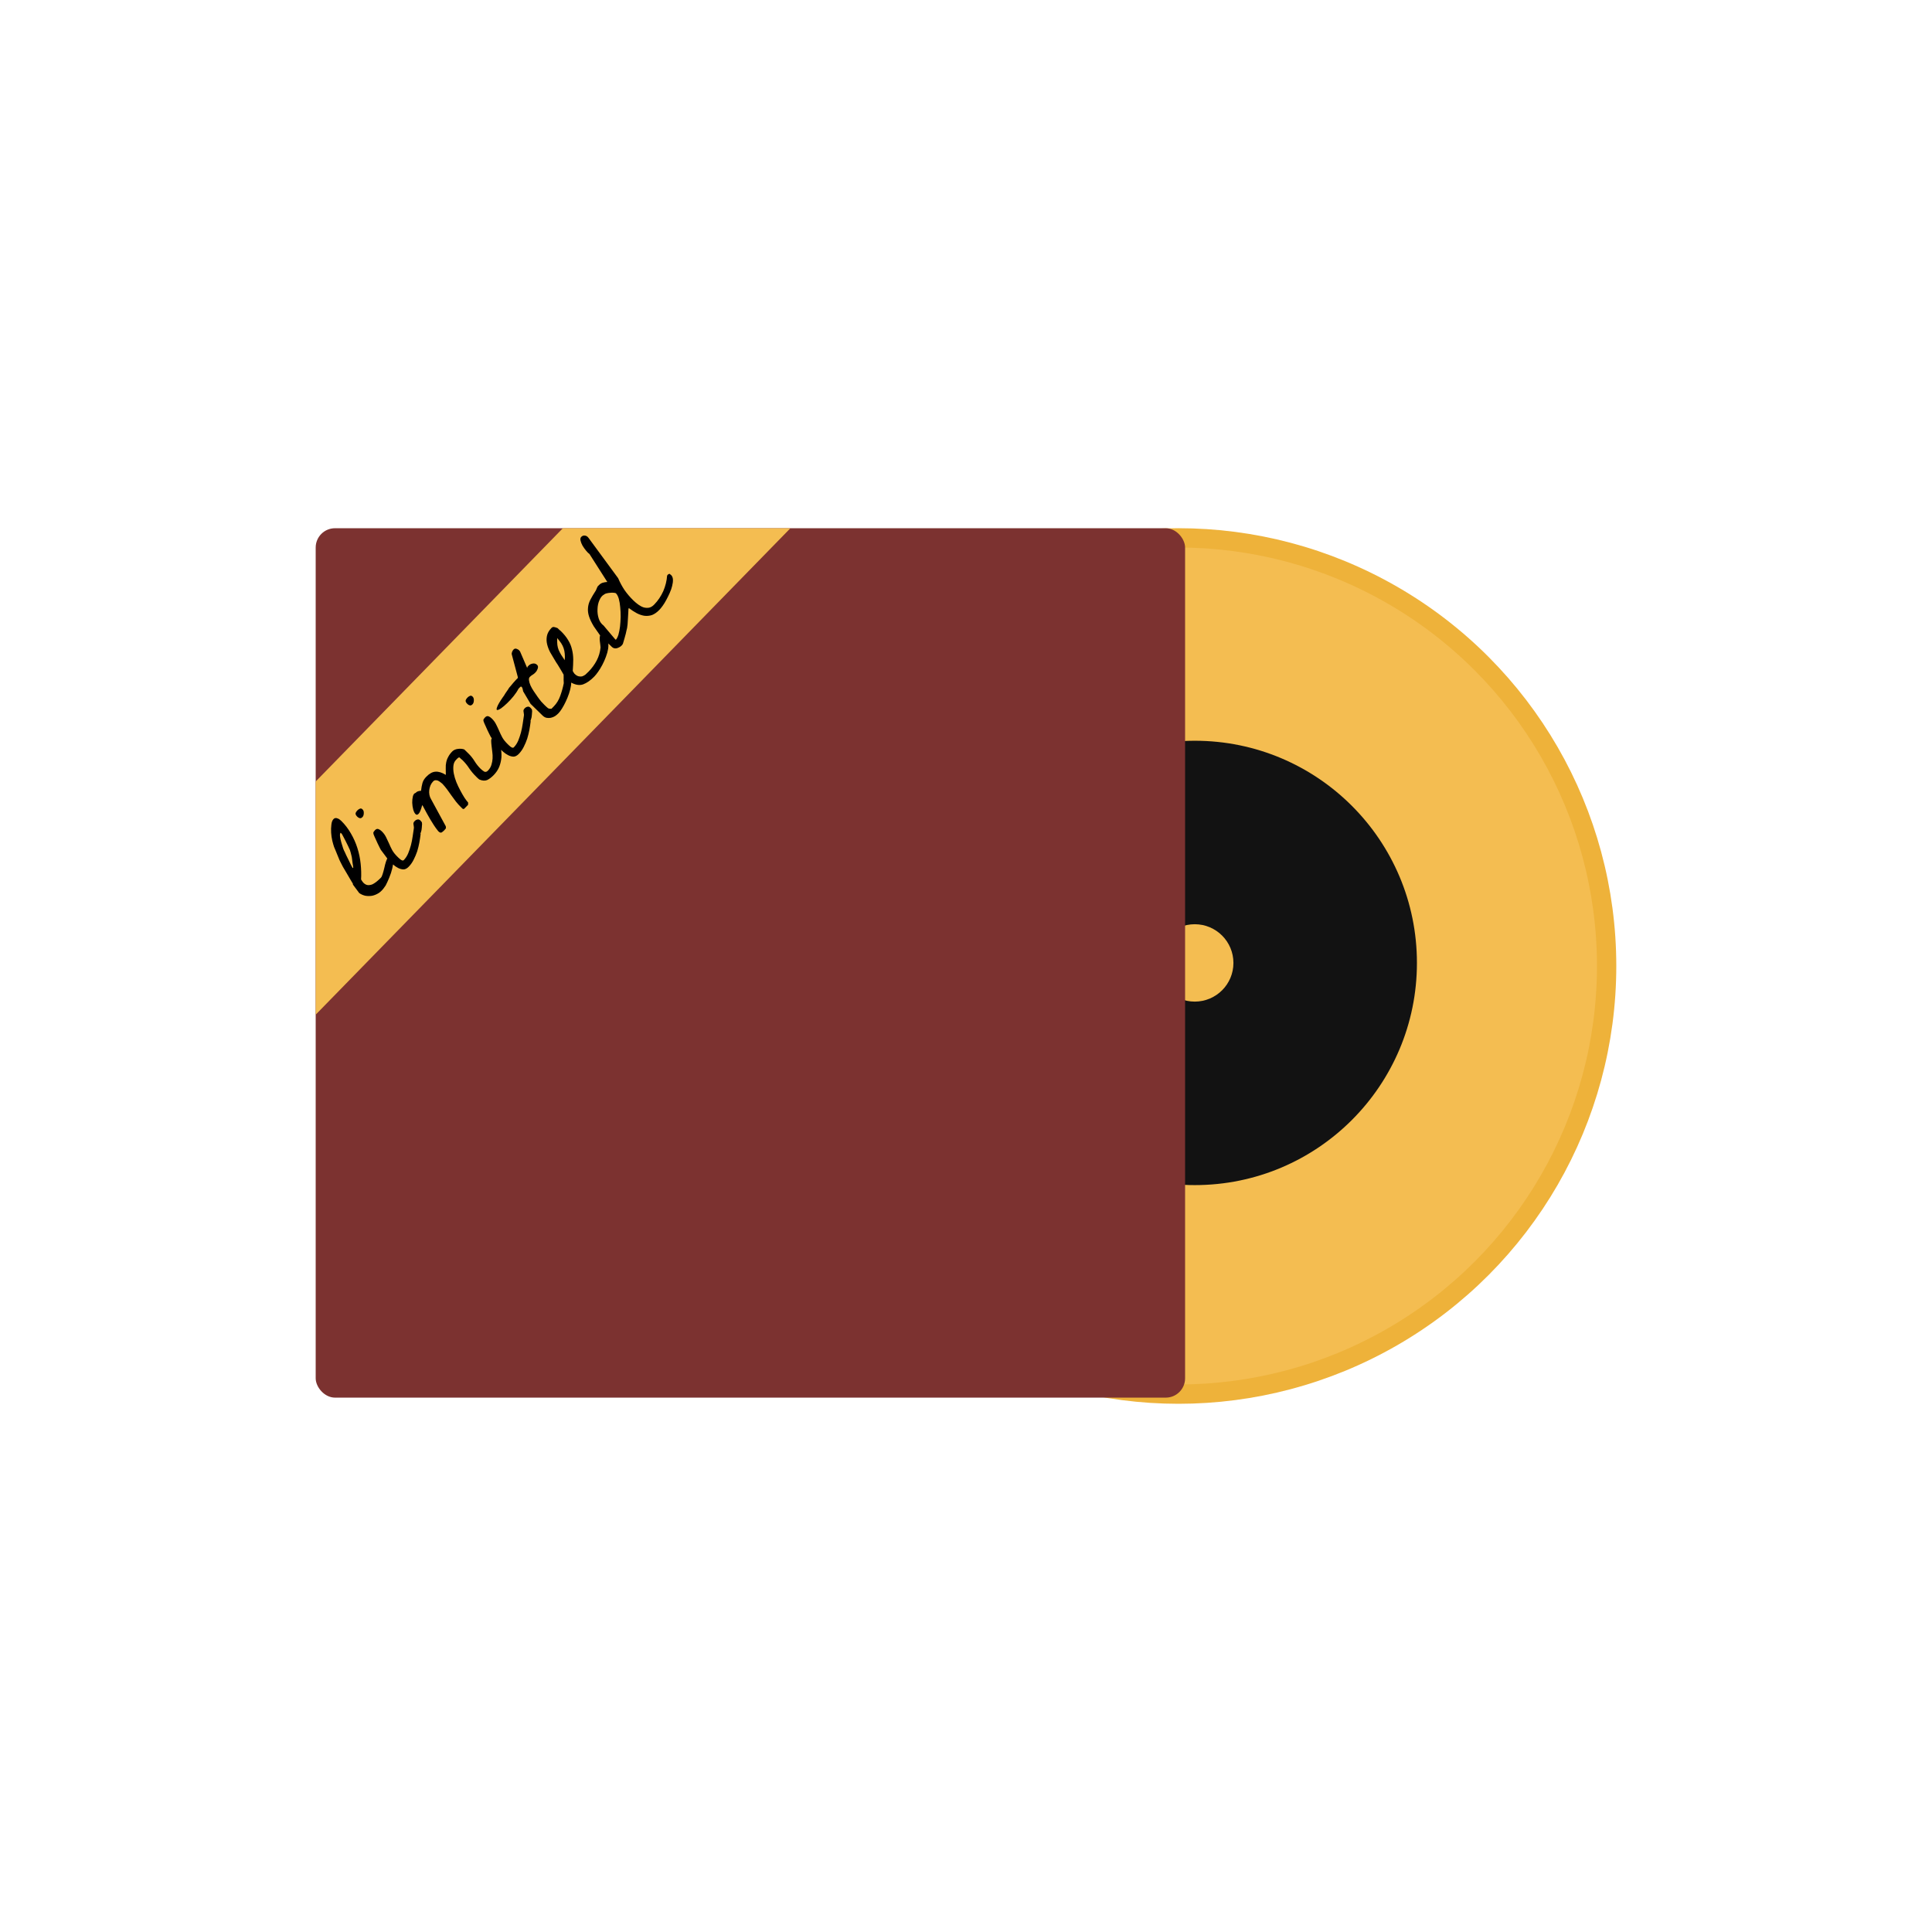 <svg xmlns="http://www.w3.org/2000/svg" fill="none" viewBox="0 0 100 100" height="100" width="100">
<circle stroke="#EEB23A" fill="#F4BD51" r="22.16" cy="50" cx="60.999"></circle>
<path fill="#121212" d="M73.34 49.841C73.34 56.192 68.191 61.341 61.84 61.341C55.489 61.341 50.34 56.192 50.34 49.841C50.34 43.489 55.489 38.341 61.84 38.341C68.191 38.341 73.34 43.489 73.34 49.841ZM59.837 49.841C59.837 50.947 60.734 51.843 61.84 51.843C62.946 51.843 63.842 50.947 63.842 49.841C63.842 48.735 62.946 47.838 61.84 47.838C60.734 47.838 59.837 48.735 59.837 49.841Z"></path>
<g clip-path="url(#clip0_7874_13290)">
<rect fill="#7C3230" rx="1" height="45" width="45" y="27.341" x="16.34"></rect>
<path fill="#F4BD51" d="M8.98 47.992L36.917 19.365L42.95 25.252L15.013 53.879L8.98 47.992Z"></path>
<path fill="black" d="M18.267 45.785C18.267 45.785 18.267 45.781 18.267 45.774C18.267 45.759 18.266 45.748 18.266 45.741C18.24 45.7 18.197 45.629 18.137 45.527C18.076 45.424 18.012 45.315 17.945 45.198C17.873 45.077 17.808 44.965 17.747 44.863C17.691 44.757 17.653 44.684 17.634 44.643C17.623 44.625 17.602 44.583 17.572 44.517C17.541 44.444 17.509 44.365 17.475 44.281C17.441 44.196 17.407 44.112 17.372 44.028C17.338 43.944 17.312 43.881 17.293 43.841C17.266 43.764 17.235 43.657 17.201 43.522C17.169 43.382 17.149 43.242 17.14 43.102C17.131 42.955 17.135 42.817 17.152 42.688C17.165 42.555 17.202 42.457 17.264 42.394C17.297 42.36 17.332 42.343 17.369 42.343C17.409 42.339 17.446 42.346 17.479 42.364C17.512 42.374 17.546 42.392 17.579 42.418C17.613 42.443 17.641 42.467 17.663 42.488C17.857 42.678 18.023 42.895 18.163 43.14C18.302 43.377 18.414 43.628 18.498 43.892C18.582 44.157 18.639 44.43 18.668 44.714C18.697 44.989 18.704 45.258 18.689 45.52C18.697 45.535 18.713 45.562 18.74 45.602C18.77 45.639 18.79 45.666 18.802 45.684L18.813 45.695C18.887 45.768 18.965 45.807 19.046 45.814C19.131 45.817 19.212 45.801 19.289 45.767C19.362 45.729 19.435 45.68 19.508 45.62C19.584 45.557 19.654 45.493 19.715 45.43C19.748 45.397 19.779 45.332 19.807 45.236C19.839 45.136 19.867 45.032 19.892 44.925C19.916 44.811 19.944 44.704 19.976 44.604C20.008 44.504 20.04 44.437 20.073 44.404C20.106 44.37 20.142 44.355 20.183 44.358C20.224 44.361 20.261 44.379 20.294 44.412C20.35 44.467 20.368 44.568 20.348 44.715C20.327 44.863 20.291 45.02 20.237 45.186C20.18 45.349 20.12 45.501 20.055 45.641C19.994 45.778 19.947 45.864 19.915 45.897C19.828 46.031 19.728 46.137 19.615 46.216C19.498 46.291 19.38 46.34 19.263 46.364C19.142 46.384 19.022 46.383 18.904 46.363C18.785 46.335 18.682 46.288 18.593 46.223L18.267 45.785ZM17.632 43.102C17.599 43.136 17.589 43.202 17.601 43.301C17.613 43.393 17.635 43.494 17.666 43.604C17.696 43.714 17.729 43.819 17.763 43.918C17.798 44.01 17.824 44.068 17.843 44.094C17.858 44.13 17.884 44.189 17.922 44.27C17.96 44.35 18.002 44.434 18.047 44.522C18.088 44.606 18.128 44.689 18.166 44.77C18.207 44.846 18.238 44.901 18.256 44.934L18.284 44.906C18.284 44.906 18.282 44.882 18.277 44.834C18.269 44.783 18.259 44.726 18.248 44.663C18.239 44.597 18.231 44.531 18.223 44.465C18.215 44.391 18.205 44.334 18.193 44.294C18.186 44.257 18.172 44.204 18.153 44.134C18.13 44.061 18.116 44.015 18.112 43.997C18.086 43.942 18.052 43.868 18.01 43.777C17.965 43.682 17.92 43.59 17.874 43.502C17.829 43.414 17.79 43.34 17.756 43.277C17.722 43.208 17.701 43.169 17.693 43.162L17.632 43.102ZM19.709 43.983C19.694 43.961 19.671 43.917 19.641 43.851C19.611 43.785 19.577 43.715 19.539 43.642C19.505 43.565 19.473 43.494 19.442 43.428C19.412 43.362 19.391 43.316 19.38 43.291C19.342 43.21 19.323 43.151 19.323 43.114C19.326 43.074 19.355 43.026 19.409 42.97C19.467 42.91 19.526 42.891 19.585 42.912C19.645 42.934 19.702 42.972 19.758 43.026C19.855 43.121 19.93 43.223 19.983 43.333C20.035 43.435 20.087 43.544 20.136 43.657C20.181 43.767 20.236 43.882 20.3 44.003C20.364 44.117 20.456 44.231 20.575 44.348C20.59 44.362 20.612 44.384 20.642 44.413C20.668 44.439 20.698 44.464 20.732 44.489C20.761 44.511 20.793 44.528 20.826 44.538C20.856 44.545 20.88 44.539 20.898 44.521C20.992 44.424 21.068 44.309 21.125 44.175C21.183 44.035 21.231 43.892 21.27 43.748C21.308 43.597 21.338 43.447 21.358 43.3C21.378 43.145 21.399 43.008 21.419 42.89C21.426 42.846 21.426 42.809 21.418 42.78C21.414 42.746 21.41 42.717 21.406 42.691C21.398 42.662 21.396 42.634 21.399 42.608C21.402 42.575 21.422 42.54 21.459 42.503C21.506 42.454 21.555 42.426 21.607 42.418C21.658 42.403 21.71 42.421 21.762 42.471C21.785 42.493 21.803 42.515 21.818 42.537C21.837 42.555 21.845 42.581 21.841 42.614C21.849 42.629 21.849 42.658 21.842 42.703C21.839 42.743 21.836 42.787 21.833 42.835C21.826 42.88 21.821 42.922 21.818 42.962C21.811 42.999 21.804 43.025 21.797 43.04C21.793 43.044 21.788 43.06 21.781 43.09C21.774 43.112 21.768 43.125 21.765 43.129C21.765 43.136 21.765 43.147 21.765 43.162C21.765 43.169 21.767 43.175 21.771 43.178C21.754 43.315 21.732 43.461 21.704 43.616C21.677 43.764 21.64 43.913 21.594 44.065C21.544 44.213 21.483 44.357 21.411 44.498C21.343 44.635 21.258 44.756 21.156 44.86C21.069 44.95 20.979 44.997 20.887 45.001C20.795 44.999 20.703 44.974 20.61 44.928C20.517 44.881 20.43 44.821 20.348 44.748C20.266 44.676 20.194 44.608 20.13 44.547L19.709 43.983ZM18.5 42.279C18.433 42.214 18.401 42.157 18.404 42.109C18.407 42.061 18.442 42.004 18.507 41.937C18.54 41.903 18.58 41.877 18.628 41.858C18.672 41.835 18.718 41.847 18.766 41.895C18.815 41.942 18.836 42.01 18.829 42.099C18.827 42.183 18.804 42.248 18.76 42.293C18.716 42.337 18.672 42.356 18.628 42.349C18.58 42.339 18.538 42.316 18.5 42.279ZM22.68 43.018C22.598 42.916 22.525 42.816 22.461 42.717C22.394 42.615 22.33 42.512 22.27 42.41C22.209 42.308 22.149 42.202 22.089 42.092C22.029 41.975 21.959 41.845 21.88 41.702L21.852 41.675C21.792 41.908 21.731 42.056 21.669 42.119C21.611 42.179 21.56 42.187 21.515 42.143C21.467 42.103 21.425 42.026 21.391 41.913C21.36 41.795 21.342 41.675 21.337 41.554C21.335 41.429 21.347 41.316 21.371 41.217C21.399 41.113 21.445 41.056 21.507 41.044C21.551 40.999 21.593 40.971 21.633 40.959C21.677 40.944 21.73 40.934 21.793 40.93C21.81 40.779 21.834 40.646 21.866 40.531C21.897 40.416 21.964 40.307 22.066 40.203C22.226 40.039 22.383 39.952 22.538 39.943C22.696 39.93 22.875 39.985 23.076 40.108C23.074 39.982 23.073 39.868 23.072 39.765C23.067 39.658 23.075 39.557 23.096 39.461C23.116 39.358 23.152 39.261 23.203 39.172C23.249 39.08 23.316 38.989 23.404 38.899C23.476 38.825 23.575 38.779 23.7 38.763C23.825 38.747 23.936 38.756 24.032 38.792C24.047 38.806 24.081 38.839 24.133 38.89C24.185 38.941 24.22 38.976 24.239 38.994C24.366 39.117 24.474 39.252 24.564 39.399C24.651 39.541 24.756 39.673 24.878 39.793C24.931 39.844 24.99 39.891 25.057 39.934C25.124 39.97 25.19 39.955 25.255 39.888C25.343 39.798 25.402 39.7 25.434 39.593C25.47 39.482 25.49 39.371 25.496 39.26C25.502 39.142 25.497 39.028 25.481 38.918C25.469 38.804 25.456 38.701 25.444 38.609C25.432 38.51 25.425 38.423 25.424 38.35C25.424 38.276 25.441 38.221 25.478 38.183C25.503 38.157 25.542 38.14 25.593 38.132C25.644 38.117 25.685 38.124 25.715 38.153C25.719 38.156 25.722 38.164 25.726 38.175C25.734 38.182 25.739 38.187 25.743 38.191C25.822 38.341 25.879 38.502 25.915 38.675C25.95 38.848 25.963 39.021 25.954 39.194C25.941 39.364 25.903 39.53 25.839 39.693C25.774 39.848 25.68 39.989 25.556 40.116C25.44 40.235 25.327 40.321 25.217 40.374C25.104 40.423 24.967 40.414 24.808 40.346C24.797 40.335 24.771 40.313 24.73 40.281C24.689 40.241 24.665 40.217 24.657 40.21C24.515 40.072 24.392 39.926 24.287 39.772C24.186 39.615 24.068 39.471 23.934 39.34C23.923 39.329 23.897 39.307 23.856 39.275C23.818 39.238 23.794 39.215 23.783 39.204C23.75 39.201 23.717 39.216 23.684 39.249C23.655 39.279 23.628 39.307 23.602 39.333C23.526 39.411 23.481 39.513 23.468 39.639C23.455 39.764 23.462 39.898 23.489 40.042C23.517 40.185 23.561 40.334 23.622 40.487C23.683 40.634 23.751 40.777 23.826 40.916C23.898 41.051 23.969 41.176 24.041 41.289C24.112 41.395 24.175 41.479 24.231 41.541L24.227 41.657L24.042 41.847C24.009 41.881 23.974 41.883 23.937 41.854C23.9 41.817 23.872 41.79 23.853 41.772C23.764 41.685 23.68 41.592 23.601 41.493C23.522 41.387 23.446 41.283 23.371 41.181C23.296 41.072 23.219 40.964 23.14 40.858C23.062 40.752 22.979 40.654 22.893 40.563C22.86 40.537 22.825 40.51 22.788 40.481C22.747 40.449 22.706 40.423 22.665 40.405C22.624 40.387 22.584 40.38 22.543 40.385C22.499 40.385 22.457 40.406 22.417 40.447C22.359 40.507 22.314 40.575 22.281 40.653C22.249 40.731 22.228 40.812 22.218 40.897C22.208 40.974 22.211 41.057 22.227 41.145C22.242 41.226 22.273 41.303 22.318 41.376L23.075 42.77L23.082 42.875C23.082 42.875 23.071 42.886 23.049 42.909C23.031 42.935 23.017 42.953 23.006 42.965C22.966 43.006 22.92 43.045 22.869 43.082C22.818 43.112 22.762 43.098 22.703 43.04L22.68 43.018ZM25.405 38.145C25.39 38.123 25.368 38.08 25.337 38.014C25.307 37.948 25.273 37.878 25.235 37.805C25.201 37.728 25.169 37.657 25.139 37.591C25.109 37.525 25.088 37.479 25.076 37.453C25.039 37.373 25.02 37.314 25.019 37.277C25.022 37.237 25.051 37.188 25.106 37.133C25.164 37.073 25.223 37.054 25.282 37.075C25.341 37.096 25.399 37.135 25.454 37.189C25.551 37.284 25.626 37.386 25.679 37.496C25.732 37.598 25.783 37.706 25.832 37.82C25.878 37.93 25.933 38.045 25.997 38.166C26.061 38.279 26.152 38.394 26.272 38.511C26.287 38.525 26.309 38.547 26.339 38.576C26.365 38.602 26.395 38.627 26.428 38.652C26.458 38.674 26.489 38.69 26.523 38.701C26.552 38.708 26.576 38.702 26.594 38.683C26.689 38.587 26.765 38.471 26.822 38.338C26.879 38.197 26.927 38.055 26.966 37.911C27.005 37.759 27.034 37.61 27.055 37.462C27.075 37.307 27.095 37.171 27.116 37.053C27.123 37.008 27.122 36.972 27.114 36.942C27.11 36.909 27.106 36.88 27.102 36.854C27.095 36.825 27.092 36.797 27.096 36.771C27.099 36.738 27.119 36.703 27.155 36.666C27.203 36.617 27.252 36.589 27.303 36.581C27.355 36.566 27.407 36.583 27.459 36.634C27.481 36.656 27.5 36.678 27.515 36.7C27.533 36.718 27.541 36.744 27.538 36.777C27.545 36.791 27.546 36.821 27.539 36.865C27.536 36.906 27.532 36.95 27.529 36.998C27.523 37.042 27.518 37.085 27.514 37.125C27.508 37.162 27.5 37.188 27.493 37.203C27.49 37.207 27.484 37.223 27.477 37.253C27.47 37.275 27.465 37.288 27.461 37.292C27.461 37.299 27.461 37.31 27.462 37.325C27.462 37.332 27.464 37.338 27.467 37.341C27.451 37.478 27.428 37.623 27.401 37.779C27.373 37.926 27.336 38.076 27.29 38.227C27.241 38.375 27.18 38.52 27.108 38.66C27.039 38.798 26.954 38.918 26.852 39.023C26.765 39.112 26.675 39.159 26.584 39.164C26.491 39.162 26.399 39.137 26.306 39.09C26.214 39.043 26.127 38.984 26.044 38.911C25.963 38.838 25.89 38.771 25.827 38.709L25.405 38.145ZM24.197 36.442C24.13 36.377 24.098 36.32 24.101 36.272C24.104 36.224 24.138 36.166 24.204 36.099C24.236 36.066 24.277 36.039 24.324 36.02C24.368 35.998 24.414 36.01 24.463 36.057C24.511 36.105 24.532 36.173 24.526 36.261C24.523 36.346 24.5 36.411 24.457 36.455C24.413 36.5 24.369 36.519 24.325 36.512C24.277 36.502 24.234 36.478 24.197 36.442ZM27.078 35.782C27.07 35.761 27.063 35.724 27.055 35.672C27.043 35.617 27.026 35.579 27.004 35.557L26.987 35.541C26.983 35.537 26.976 35.537 26.965 35.541C26.95 35.541 26.941 35.543 26.937 35.547L26.839 35.647C26.774 35.773 26.689 35.901 26.584 36.032C26.475 36.166 26.364 36.287 26.251 36.395C26.135 36.507 26.029 36.596 25.934 36.664C25.836 36.728 25.768 36.756 25.731 36.749C25.694 36.742 25.695 36.689 25.734 36.589C25.77 36.485 25.867 36.319 26.027 36.088C26.038 36.077 26.059 36.047 26.092 35.999C26.117 35.951 26.15 35.899 26.189 35.843C26.226 35.791 26.26 35.741 26.293 35.693C26.321 35.641 26.341 35.609 26.352 35.598C26.363 35.58 26.392 35.546 26.439 35.498C26.483 35.445 26.526 35.393 26.57 35.341C26.617 35.285 26.663 35.235 26.706 35.19C26.754 35.142 26.786 35.108 26.805 35.09L26.798 35.029L26.491 33.878C26.48 33.838 26.485 33.792 26.506 33.74C26.531 33.684 26.555 33.645 26.577 33.623C26.624 33.575 26.677 33.561 26.736 33.582C26.792 33.6 26.838 33.627 26.875 33.663C26.879 33.667 26.881 33.673 26.881 33.68C26.885 33.684 26.889 33.687 26.892 33.691L26.915 33.713L27.273 34.543L27.306 34.575C27.291 34.546 27.293 34.522 27.311 34.504C27.333 34.481 27.349 34.464 27.36 34.453C27.415 34.397 27.486 34.361 27.574 34.346C27.663 34.33 27.738 34.353 27.802 34.415C27.832 34.444 27.847 34.477 27.847 34.514C27.848 34.55 27.841 34.587 27.826 34.624C27.812 34.661 27.794 34.698 27.773 34.735C27.747 34.769 27.724 34.797 27.702 34.819C27.658 34.864 27.611 34.901 27.559 34.931C27.512 34.958 27.466 34.993 27.423 35.038C27.383 35.079 27.369 35.138 27.381 35.215C27.389 35.289 27.414 35.375 27.456 35.474C27.497 35.566 27.552 35.663 27.619 35.765C27.687 35.867 27.754 35.966 27.822 36.061C27.889 36.156 27.955 36.241 28.018 36.318C28.085 36.391 28.138 36.445 28.175 36.482C28.19 36.496 28.22 36.526 28.265 36.569C28.313 36.609 28.345 36.636 28.359 36.651C28.385 36.669 28.415 36.68 28.448 36.683C28.478 36.682 28.509 36.684 28.542 36.687L28.668 36.559C28.813 36.41 28.923 36.23 28.998 36.019C29.076 35.804 29.137 35.59 29.178 35.376C29.182 35.365 29.181 35.331 29.177 35.276C29.172 35.214 29.172 35.151 29.175 35.089C29.174 35.022 29.173 34.963 29.172 34.912C29.175 34.856 29.182 34.823 29.193 34.812C29.219 34.786 29.256 34.774 29.303 34.778C29.351 34.781 29.39 34.797 29.42 34.826C29.491 34.895 29.534 34.988 29.55 35.106C29.57 35.22 29.572 35.345 29.555 35.482C29.535 35.614 29.5 35.755 29.45 35.903C29.4 36.051 29.343 36.191 29.278 36.325C29.217 36.454 29.152 36.573 29.084 36.681C29.018 36.785 28.959 36.864 28.904 36.92C28.853 36.973 28.795 37.021 28.729 37.066C28.66 37.108 28.588 37.136 28.515 37.152C28.441 37.167 28.368 37.168 28.294 37.154C28.22 37.141 28.149 37.101 28.082 37.035L27.462 36.43L27.078 35.782ZM29.161 34.901C29.146 34.871 29.118 34.822 29.077 34.753C29.035 34.676 28.988 34.597 28.936 34.517C28.887 34.433 28.838 34.356 28.789 34.287C28.74 34.21 28.708 34.157 28.693 34.127C28.626 34.018 28.554 33.897 28.479 33.766C28.407 33.63 28.354 33.491 28.319 33.348C28.284 33.204 28.281 33.063 28.308 32.922C28.336 32.775 28.414 32.636 28.541 32.505C28.588 32.457 28.64 32.441 28.695 32.459C28.75 32.469 28.806 32.487 28.861 32.512C28.876 32.527 28.904 32.554 28.945 32.594C28.986 32.627 29.014 32.65 29.029 32.665C29.189 32.821 29.315 32.976 29.405 33.13C29.499 33.28 29.565 33.439 29.604 33.608C29.647 33.773 29.669 33.948 29.671 34.132C29.67 34.313 29.661 34.512 29.645 34.729C29.653 34.744 29.666 34.768 29.685 34.8C29.704 34.833 29.719 34.855 29.73 34.866L29.741 34.877C29.808 34.943 29.873 34.984 29.936 35.002C29.999 35.02 30.061 35.022 30.124 35.011C30.186 34.991 30.245 34.961 30.3 34.92C30.354 34.871 30.411 34.817 30.469 34.758C30.64 34.583 30.779 34.391 30.887 34.184C30.995 33.976 31.061 33.752 31.084 33.513C31.083 33.476 31.079 33.428 31.071 33.369C31.062 33.303 31.054 33.237 31.046 33.171C31.038 33.105 31.037 33.042 31.044 32.983C31.047 32.92 31.066 32.87 31.103 32.833C31.139 32.796 31.176 32.788 31.213 32.809C31.25 32.831 31.284 32.856 31.313 32.886C31.395 32.966 31.448 33.068 31.472 33.193C31.495 33.311 31.497 33.44 31.477 33.58C31.456 33.713 31.417 33.853 31.36 34.001C31.307 34.145 31.246 34.282 31.177 34.412C31.109 34.542 31.037 34.661 30.961 34.768C30.888 34.872 30.821 34.956 30.759 35.019C30.567 35.217 30.373 35.352 30.179 35.424C29.984 35.489 29.765 35.45 29.52 35.305L29.161 34.901ZM28.84 33.026C28.834 33.166 28.838 33.286 28.85 33.385C28.862 33.477 28.885 33.565 28.919 33.65C28.954 33.727 28.995 33.807 29.044 33.891C29.096 33.972 29.158 34.065 29.23 34.171C29.243 34.045 29.243 33.933 29.231 33.834C29.223 33.731 29.203 33.635 29.172 33.547C29.142 33.459 29.1 33.375 29.048 33.294C28.991 33.211 28.922 33.121 28.84 33.026ZM32.529 31.506C32.529 31.543 32.526 31.609 32.52 31.705C32.514 31.801 32.508 31.904 32.502 32.015C32.495 32.118 32.489 32.218 32.483 32.313C32.473 32.406 32.465 32.47 32.458 32.507C32.454 32.518 32.446 32.553 32.432 32.612C32.417 32.664 32.404 32.727 32.39 32.801C32.372 32.871 32.353 32.943 32.331 33.017C32.31 33.083 32.294 33.137 32.284 33.178C32.263 33.244 32.248 33.292 32.241 33.322C32.231 33.348 32.207 33.379 32.171 33.417C32.112 33.476 32.032 33.521 31.929 33.552C31.826 33.575 31.74 33.553 31.669 33.483L31.065 32.894L30.733 32.418C30.617 32.224 30.535 32.053 30.489 31.907C30.44 31.756 30.421 31.611 30.434 31.471C30.444 31.327 30.484 31.185 30.556 31.044C30.632 30.899 30.727 30.738 30.843 30.56C30.847 30.549 30.861 30.515 30.886 30.46C30.911 30.404 30.925 30.371 30.929 30.36L31.005 30.282C31.064 30.222 31.128 30.183 31.197 30.163C31.271 30.14 31.35 30.127 31.434 30.122L30.511 28.675C30.462 28.642 30.406 28.587 30.343 28.511C30.276 28.431 30.214 28.345 30.157 28.253C30.105 28.158 30.069 28.069 30.049 27.984C30.03 27.9 30.042 27.835 30.085 27.79C30.14 27.734 30.202 27.712 30.273 27.722C30.346 27.728 30.409 27.768 30.462 27.841L31.995 29.927C32.09 30.151 32.202 30.357 32.329 30.547C32.46 30.734 32.611 30.91 32.783 31.078C32.861 31.154 32.945 31.225 33.034 31.29C33.123 31.355 33.214 31.404 33.307 31.436C33.403 31.464 33.499 31.47 33.594 31.454C33.686 31.435 33.776 31.381 33.863 31.291C34.056 31.093 34.211 30.863 34.33 30.6C34.444 30.334 34.511 30.064 34.53 29.791C34.537 29.784 34.542 29.778 34.546 29.774C34.546 29.767 34.55 29.76 34.557 29.752C34.586 29.722 34.621 29.705 34.661 29.701C34.669 29.709 34.68 29.719 34.695 29.734C34.713 29.745 34.726 29.754 34.734 29.761C34.793 29.819 34.826 29.898 34.831 29.997C34.835 30.097 34.822 30.207 34.79 30.329C34.762 30.448 34.72 30.57 34.662 30.696C34.608 30.818 34.549 30.938 34.484 31.057C34.423 31.172 34.36 31.274 34.295 31.363C34.23 31.452 34.175 31.519 34.131 31.564C34.004 31.695 33.876 31.784 33.748 31.834C33.62 31.876 33.487 31.889 33.351 31.872C33.218 31.851 33.087 31.807 32.957 31.738C32.823 31.666 32.69 31.58 32.556 31.478L32.529 31.506ZM31.247 32.384C31.269 32.406 31.302 32.446 31.347 32.504C31.396 32.559 31.448 32.621 31.504 32.69C31.56 32.752 31.613 32.814 31.661 32.876C31.71 32.931 31.745 32.972 31.768 33.002C31.775 33.009 31.792 33.029 31.818 33.062C31.848 33.091 31.867 33.109 31.874 33.116C31.925 33.064 31.97 32.977 32.009 32.855C32.044 32.729 32.072 32.589 32.092 32.434C32.109 32.276 32.12 32.108 32.125 31.931C32.126 31.75 32.119 31.583 32.102 31.428C32.089 31.27 32.065 31.127 32.031 30.998C31.992 30.866 31.943 30.771 31.884 30.713C31.865 30.695 31.824 30.684 31.762 30.681C31.703 30.675 31.64 30.675 31.574 30.684C31.511 30.688 31.451 30.698 31.392 30.713C31.337 30.725 31.297 30.744 31.271 30.77C31.169 30.823 31.087 30.922 31.026 31.066C30.965 31.203 30.932 31.356 30.927 31.526C30.918 31.692 30.938 31.853 30.988 32.011C31.038 32.169 31.124 32.293 31.247 32.384Z"></path>
</g>
<defs>
<clipPath id="clip0_7874_13290">
<rect fill="white" rx="1" height="45" width="45" y="27.341" x="16.34"></rect>
</clipPath>
</defs>
</svg>
